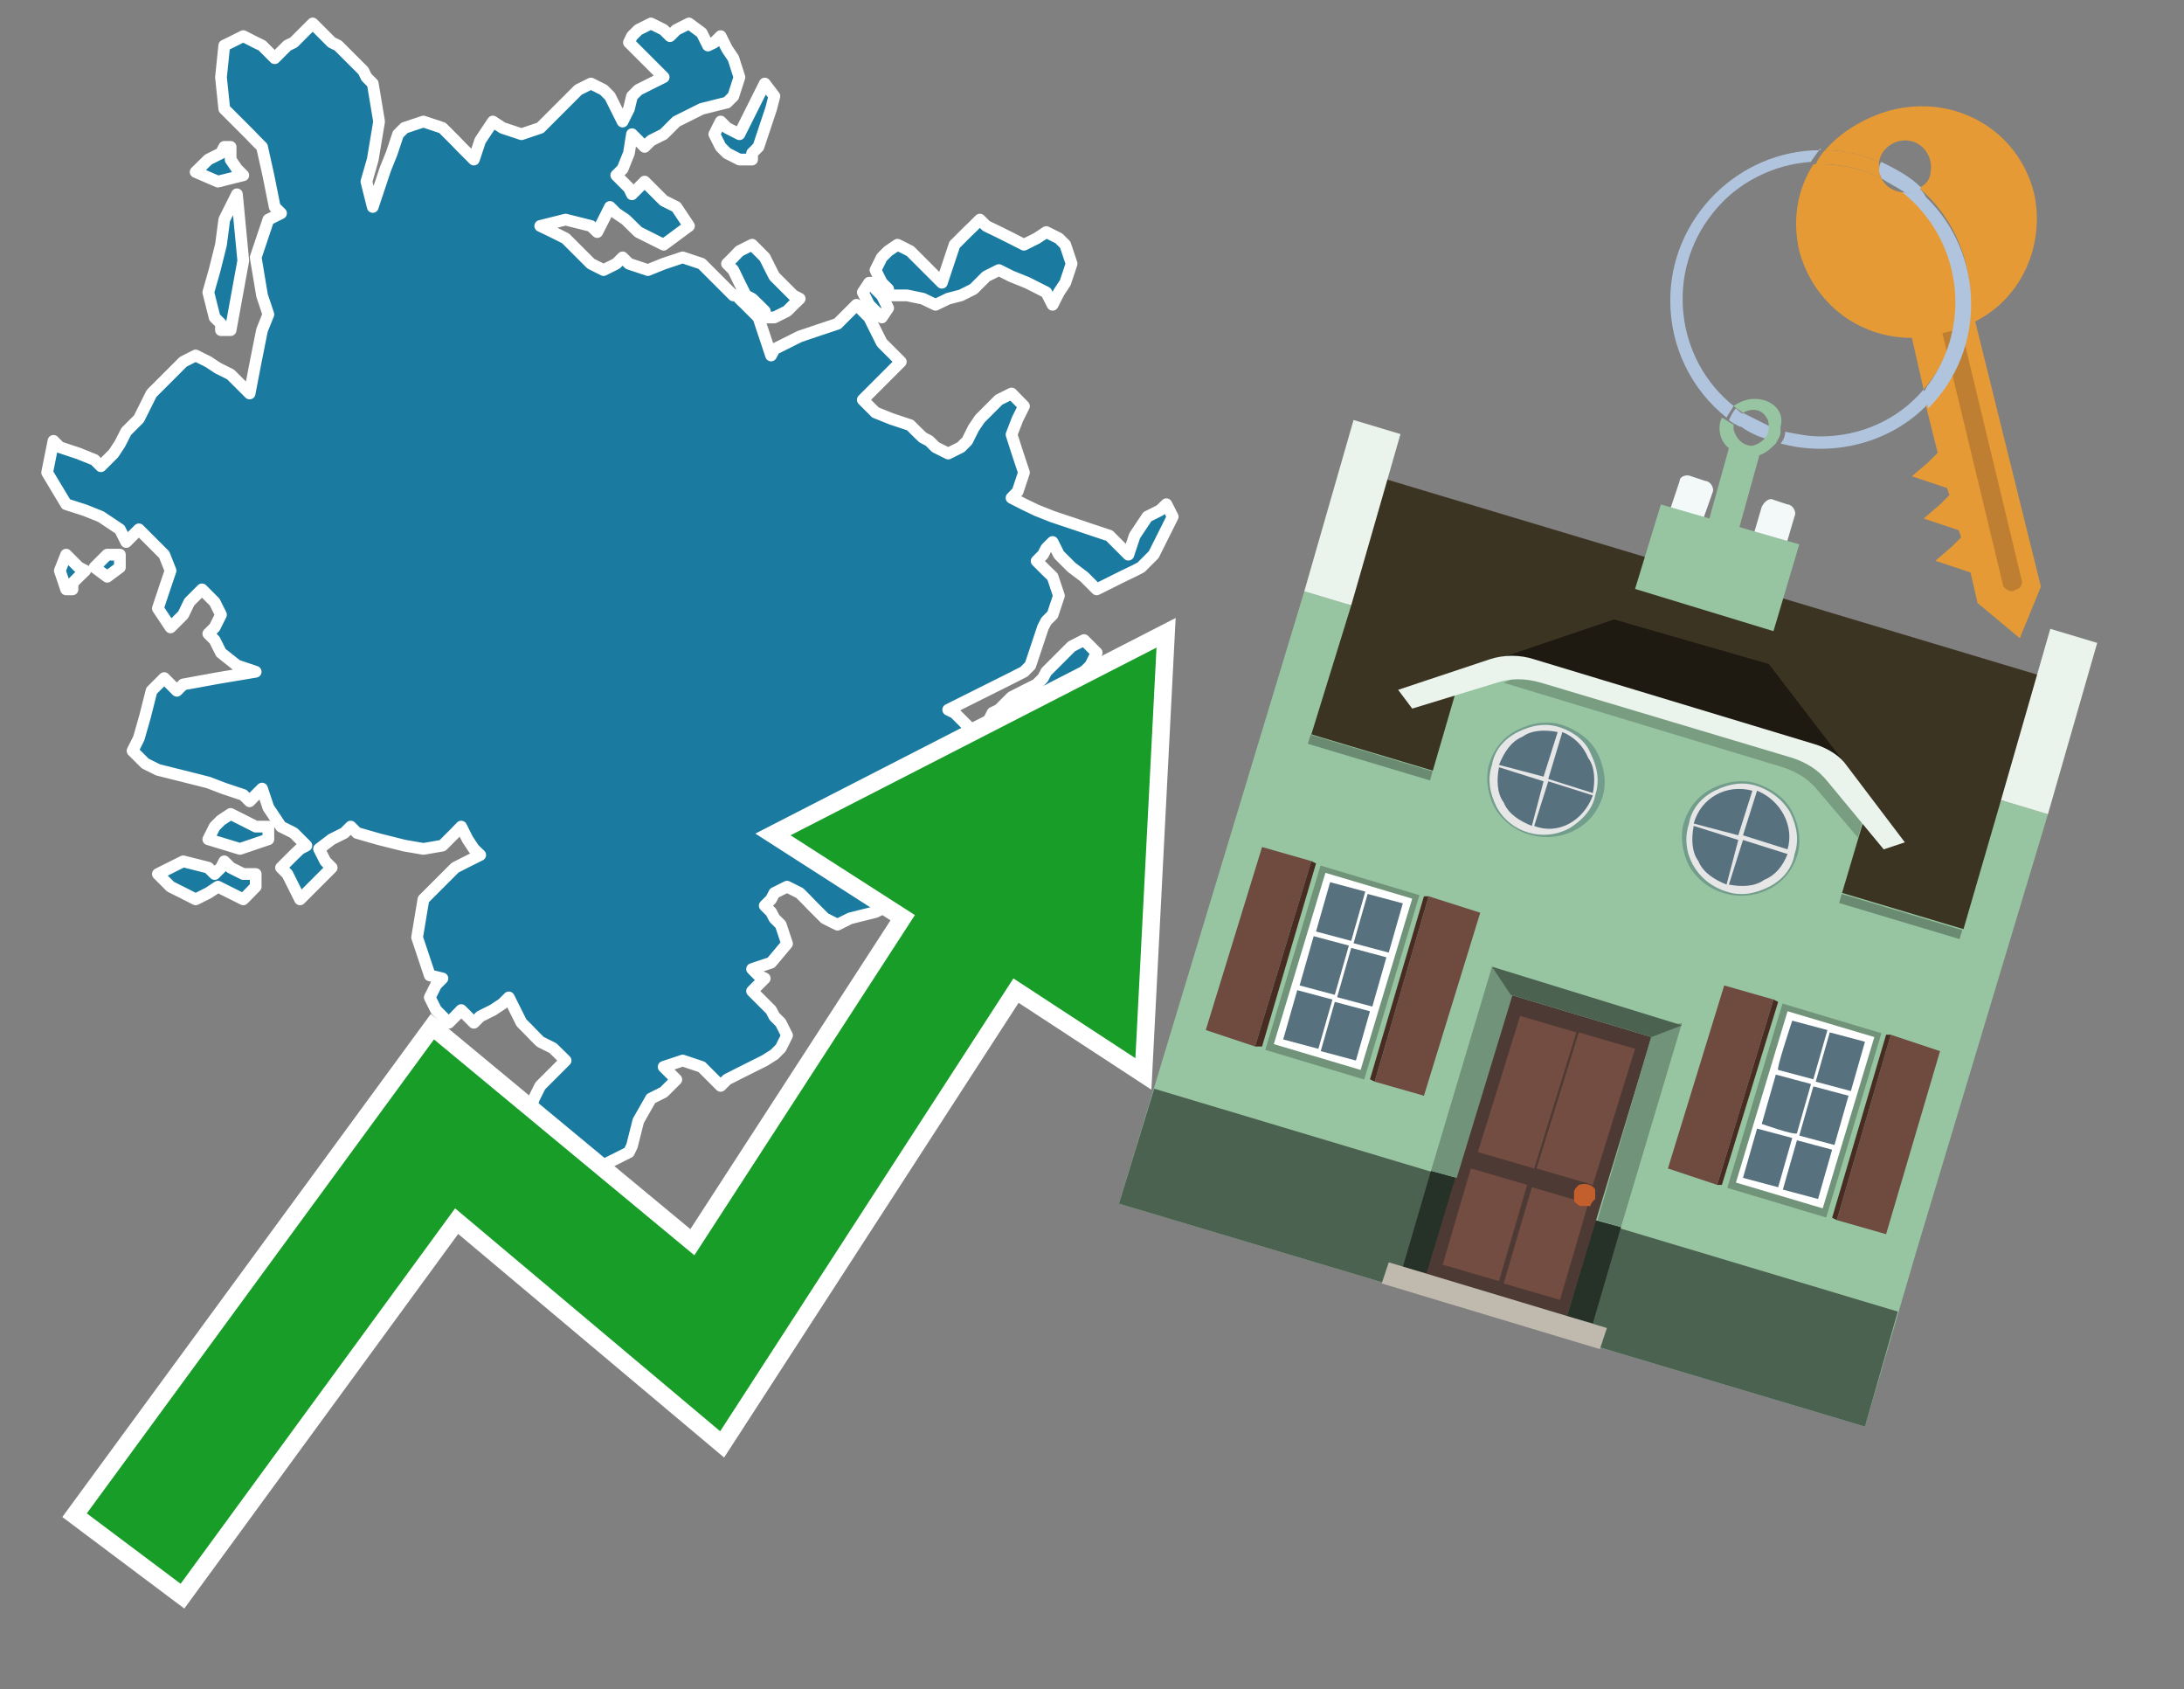 <?xml version="1.0" encoding="utf-8"?>
<!-- Generator: Adobe Illustrator 26.0.3, SVG Export Plug-In . SVG Version: 6.00 Build 0)  -->
<svg version="1.1" id="Text" xmlns="http://www.w3.org/2000/svg" xmlns:xlink="http://www.w3.org/1999/xlink" x="0px" y="0px"
	 width="93.1px" height="72px" viewBox="0 0 93.1 72" style="enable-background:new 0 0 93.1 72;" xml:space="preserve">
<rect x="0" y="0" width="93.1" height="72" fill="#808080" stroke="none"/>
<style type="text/css">
	.st0{fill:#1B7AA0;stroke:#FFFFFF;stroke-width:0.5;stroke-linejoin:round;}
	.st1{fill:none;stroke:#FFFFFF;stroke-width:1.5;stroke-miterlimit:10;}
	.st2{fill:#179D28;}
	.st3{fill:#E69A35;}
	.st4{fill:#B0C4DE;}
	.st5{fill:#97C4A1;}
	.st6{fill:#BF7F32;}
	.st7{fill-rule:evenodd;clip-rule:evenodd;fill:#3C3422;}
	.st8{fill-rule:evenodd;clip-rule:evenodd;fill:#97C4A1;}
	.st9{opacity:0.3;enable-background:new    ;}
	.st10{fill-rule:evenodd;clip-rule:evenodd;fill:#EAF3EC;}
	.st11{fill-rule:evenodd;clip-rule:evenodd;fill:#4C6251;}
	.st12{fill-rule:evenodd;clip-rule:evenodd;fill:#F3F9F8;}
	.st13{fill:#1E1A11;}
	.st14{opacity:0.2;fill-rule:evenodd;clip-rule:evenodd;enable-background:new    ;}
	.st15{fill:#EAF3EC;}
	.st16{fill:#729D8C;}
	.st17{fill:#E6E6E6;}
	.st18{fill:#58717F;}
	.st19{fill-rule:evenodd;clip-rule:evenodd;fill:#6E4A3F;}
	.st20{fill-rule:evenodd;clip-rule:evenodd;fill:#482B22;}
	.st21{fill:#719379;}
	.st22{fill-rule:evenodd;clip-rule:evenodd;fill:#FFFFFF;}
	.st23{fill-rule:evenodd;clip-rule:evenodd;fill:#58717F;}
	.st24{fill-rule:evenodd;clip-rule:evenodd;fill:#263128;}
	.st25{fill:#4E3A34;}
	.st26{fill:#744D42;}
	.st27{fill:#C35E2D;}
	.st28{fill:#4C6251;}
	.st29{fill-rule:evenodd;clip-rule:evenodd;fill:#C0B9AD;}
</style>
<path class="st0" d="M10.9,37.79L10.37,38.33L9.83,38.06L9.29,37.79L8.88,38.06L8.34,38.33L7.81,38.06L7.27,37.79L6.73,37.25L7.81,36.71L8.88,36.98L9.15,37.25L9.42,36.98L9.56,36.71L9.83,36.98L10.37,37.25L10.9,37.25ZM2.82,25.12L2.55,24.32L2.82,23.64L3.09,23.91L3.36,24.18L3.63,24.32L3.36,24.58L3.09,24.85L3.09,25.12ZM11.44,35.77L10.23,36.18L8.88,35.77L9.15,35.23L9.42,34.96L9.83,34.69L10.37,34.96L10.9,35.23L11.44,35.23ZM31.52,12.73L31.79,12.99L32.06,13.26L32.33,13.53L32.6,14.34L32.87,15.15L33.01,14.88L33.55,14.61L34.09,14.34L34.89,14.07L35.7,13.8L35.97,13.53L36.24,13.26L36.51,12.99L36.78,13.26L37.05,13.53L37.32,14.07L37.59,14.61L37.86,14.88L38.13,15.15L38.4,15.42L38.13,15.69L37.86,15.96L37.59,16.23L37.32,16.5L37.05,16.77L36.78,17.04L37.05,17.31L37.32,17.58L37.99,17.85L38.8,18.12L39.07,18.39L39.34,18.65L39.61,18.79L39.88,19.06L40.42,19.33L40.96,19.06L41.23,18.79L41.5,18.25L41.77,17.85L42.04,17.58L42.31,17.31L42.58,17.04L43.12,16.77L43.65,17.31L43.38,17.85L43.12,18.52L43.38,19.33L43.65,20.14L43.38,20.95L43.12,21.22L43.65,21.49L44.19,21.75L44.87,22.02L45.68,22.29L46.48,22.56L47.29,22.83L47.56,23.1L47.83,23.37L48.1,23.64L48.37,22.83L48.91,22.02L49.45,21.75L49.72,21.49L49.99,22.02L49.72,22.56L49.45,23.1L49.18,23.64L48.91,23.91L48.64,24.18L48.37,24.32L47.83,24.58L47.29,24.85L46.75,25.12L46.21,24.58L45.68,24.18L45.14,23.64L44.87,23.1L44.6,23.37L44.46,23.64L44.19,23.91L44.46,24.18L44.6,24.32L44.87,24.58L45.14,25.39L44.87,26.2L44.6,26.47L44.46,26.74L44.19,27.55L43.92,28.36L43.65,28.63L43.12,28.9L42.58,29.17L42.04,29.44L41.5,29.71L40.96,29.98L40.42,30.25L40.69,30.38L40.96,30.65L41.23,30.92L41.5,31.19L41.77,31.46L42.04,30.92L42.31,30.38L42.58,30.25L42.85,29.98L43.12,29.71L43.65,29.44L44.19,29.17L44.46,28.9L44.6,28.63L44.87,28.36L45.14,28.09L45.41,27.82L45.68,27.55L46.21,27.28L46.75,27.82L46.48,28.36L46.21,28.63L45.95,28.9L45.68,29.44L45.41,29.98L45.14,30.25L44.6,30.38L44.19,30.65L43.92,30.92L43.65,31.19L43.12,31.46L42.58,32.0L42.31,32.54L42.04,32.81L41.77,33.08L41.5,33.35L41.77,33.61L42.04,34.15L41.5,34.69L40.96,34.96L41.23,35.23L41.5,36.04L42.04,36.71L42.58,37.25L42.85,37.79L43.12,38.06L43.38,38.33L43.65,38.6L43.92,38.87L44.19,39.14L44.46,39.41L44.6,39.68L44.87,39.95L45.14,40.76L44.19,41.57L43.12,41.7L42.85,41.97L42.58,42.24L42.31,42.51L42.04,42.24L41.77,41.97L41.5,41.43L41.23,41.03L40.96,39.95L40.69,38.87L40.42,38.6L40.15,38.33L39.88,38.06L39.61,37.79L39.34,37.25L39.07,36.71L38.8,37.25L38.67,37.79L38.4,38.33L37.32,38.87L36.24,39.14L35.7,39.41L35.16,39.14L34.89,38.87L34.62,38.6L34.36,38.33L34.09,38.06L33.55,37.79L33.01,38.06L32.87,38.33L32.6,38.6L32.87,38.87L33.01,39.14L33.28,39.41L33.55,40.22L32.87,41.03L32.06,41.3L32.33,41.57L32.6,41.7L32.33,41.97L32.06,42.24L32.33,42.51L32.6,42.78L32.87,43.05L33.01,43.32L33.28,43.59L33.55,44.13L33.28,44.67L33.01,44.94L32.6,45.2L32.06,45.47L31.52,45.74L30.99,46.01L30.72,46.28L30.45,46.01L30.18,45.74L29.91,45.47L29.1,45.2L28.29,45.47L28.56,45.74L28.83,46.01L28.56,46.28L28.29,46.55L27.75,46.82L27.21,47.77L26.94,48.84L26.81,49.11L26.27,49.38L25.73,49.65L25.46,49.92L25.19,50.46L24.92,51.0L24.65,50.73L24.38,50.46L24.11,50.73L23.57,51.0L23.03,50.73L22.5,50.46L21.96,50.19L21.69,49.92L21.42,49.38L21.69,48.84L21.96,48.57L22.23,48.3L22.5,47.63L22.76,46.82L23.03,46.28L23.57,45.74L24.11,45.2L23.57,44.67L23.03,44.4L22.76,44.13L22.5,43.86L22.23,43.59L21.96,43.05L21.69,42.51L21.42,42.78L21.01,43.05L20.47,43.32L20.2,43.59L19.93,43.32L19.66,43.05L19.4,43.32L19.13,43.59L18.86,43.32L18.59,43.05L18.32,42.51L18.59,41.97L18.86,41.7L18.32,41.57L17.78,39.95L18.05,38.33L18.32,38.06L18.59,37.79L18.86,37.52L19.13,37.25L19.4,36.98L19.93,36.71L20.47,36.44L20.2,36.18L19.93,35.77L19.66,35.23L19.4,35.5L19.13,35.77L18.86,36.04L18.05,36.18L17.24,36.04L16.16,35.77L15.22,35.5L14.95,35.23L14.68,35.5L14.14,35.77L13.6,36.18L13.87,36.71L14.14,36.98L13.87,37.25L13.6,37.52L13.33,37.79L13.06,38.06L12.79,38.33L12.52,37.79L12.25,37.25L11.98,36.98L12.25,36.71L12.52,36.44L12.79,36.18L13.06,36.04L12.79,35.77L12.52,35.5L11.98,35.23L11.44,34.42L11.17,33.61L10.9,33.88L10.64,34.15L10.37,33.88L9.56,33.61L8.88,33.35L7.81,33.08L6.73,32.81L6.19,32.54L5.65,32.0L5.92,31.46L6.19,30.51L6.46,29.44L6.73,29.17L7.0,28.9L7.27,29.17L7.54,29.44L7.81,29.17L9.29,28.9L10.9,28.63L10.1,28.36L9.42,27.82L9.15,27.28L8.88,27.01L9.15,26.74L9.42,26.2L9.15,25.66L8.88,25.39L8.61,25.12L8.34,25.39L8.07,25.66L7.81,26.2L7.27,26.74L6.73,25.93L7.0,25.12L7.27,24.32L7.0,23.64L6.73,23.37L6.46,23.1L6.19,22.83L5.92,22.56L5.65,22.83L5.38,23.1L5.11,22.56L4.3,22.02L3.63,21.75L2.82,21.49L2.01,20.14L2.28,18.79L2.55,19.06L3.36,19.33L4.03,19.6L4.3,19.87L4.57,19.6L4.84,19.33L5.11,18.92L5.38,18.39L5.65,18.12L5.92,17.85L6.19,17.31L6.46,16.77L6.73,16.5L7.0,16.23L7.27,15.96L7.54,15.69L7.81,15.42L8.34,15.15L8.88,15.42L9.29,15.69L9.83,15.96L10.1,16.23L10.37,16.5L10.64,16.77L10.9,15.42L11.17,14.07L11.44,13.4L11.17,12.59L10.9,10.97L11.44,9.36L11.98,9.09L11.71,8.82L11.44,7.47L11.17,6.26L10.9,5.99L10.64,5.72L10.37,5.45L10.1,5.18L9.83,4.91L9.56,4.64L9.42,3.29L9.56,1.94L9.83,1.81L10.37,1.54L10.9,1.81L11.17,1.94L11.44,2.21L11.71,2.48L11.98,2.21L12.25,1.94L12.52,1.81L12.79,1.54L13.06,1.27L13.33,1.0L13.6,1.27L13.87,1.54L14.14,1.81L14.41,1.94L14.68,2.21L14.95,2.48L15.22,2.75L15.49,3.02L15.62,3.29L15.89,3.56L16.16,5.18L15.89,6.8L15.62,7.74L15.89,8.82L16.16,8.01L16.43,7.2L16.7,6.53L16.97,5.72L17.24,5.45L18.05,5.18L18.86,5.45L19.13,5.72L19.4,5.99L19.66,6.26L19.93,6.53L20.2,6.8L20.47,5.99L21.01,5.18L21.42,5.45L22.23,5.72L23.03,5.45L23.3,5.18L23.57,4.91L23.84,4.64L24.11,4.37L24.38,4.1L24.65,3.83L25.19,3.56L25.73,3.83L26.0,4.1L26.27,4.64L26.54,5.18L26.81,4.64L26.94,4.1L27.21,3.83L27.75,3.56L28.29,3.29L28.02,3.02L27.75,2.75L27.48,2.48L27.21,2.21L26.94,1.94L26.81,1.81L26.94,1.54L27.21,1.27L27.75,1.0L28.29,1.27L28.56,1.54L28.83,1.27L29.37,1.0L29.91,1.4L30.18,1.94L30.45,1.81L30.72,1.54L30.99,2.08L31.26,2.48L31.52,3.29L31.26,4.1L30.99,4.37L29.91,4.64L28.83,5.18L28.29,5.72L27.75,5.99L27.48,6.26L27.21,5.99L26.94,5.72L26.81,6.53L26.54,7.2L26.27,7.47L26.54,7.74L26.81,8.01L26.94,8.28L27.21,8.01L27.48,7.74L27.75,8.01L28.02,8.28L28.29,8.55L28.83,8.82L29.37,9.63L28.29,10.43L27.21,9.89L26.67,9.36L26.27,9.09L26.0,8.82L25.73,9.36L25.46,9.89L25.19,9.63L24.11,9.36L23.03,9.63L23.57,9.89L24.11,10.16L24.38,10.43L24.65,10.7L24.92,10.97L25.19,11.24L25.73,11.51L26.27,11.24L26.54,10.97L26.81,11.24L27.62,11.51L28.29,11.24L29.1,10.97L29.91,11.24L30.18,11.51L30.45,11.78L30.72,12.05L30.99,12.32L31.26,12.59L31.52,12.59ZM5.11,24.18L4.57,24.58L4.03,24.18L4.57,23.64L5.11,23.64ZM9.83,6.8L10.1,7.2L10.37,7.47L9.29,7.74L8.34,7.33L8.88,6.8L9.42,6.53L9.56,6.26L9.83,6.26ZM9.42,13.8L9.15,13.53L8.88,12.46L9.15,11.51L9.42,10.43L9.56,9.36L9.83,8.82L10.1,8.28L10.37,11.11L9.83,14.07L9.42,14.07ZM31.52,6.8L30.99,6.53L30.72,6.26L30.45,5.72L30.72,5.18L30.99,5.45L31.52,5.72L32.06,4.64L32.6,3.56L33.01,4.1L32.87,4.64L32.6,5.45L32.33,6.26L32.06,6.53L32.06,6.8ZM37.32,12.32L37.59,12.59L37.86,13.13L37.59,13.53L37.32,13.26L37.05,12.99L36.78,12.46L37.05,12.05L37.32,12.05ZM32.6,13.26L32.33,12.99L32.06,12.73L31.79,12.59L31.52,12.05L31.26,11.51L30.99,11.24L31.26,10.97L31.52,10.7L32.06,10.43L32.6,10.97L32.87,11.51L33.01,11.78L33.28,12.05L33.55,12.32L33.82,12.59L34.09,12.73L33.82,12.99L33.55,13.26L33.01,13.53L32.6,13.53ZM37.86,12.32L37.59,12.05L37.32,11.51L37.59,10.97L37.86,10.7L38.26,10.43L38.8,10.7L39.07,10.97L39.34,11.24L39.61,11.51L39.88,11.78L40.15,12.05L40.42,11.24L40.69,10.43L40.96,10.16L41.23,9.89L41.5,9.63L41.77,9.36L42.04,9.63L42.58,9.89L43.12,10.16L43.65,10.43L44.19,10.16L44.6,9.89L45.14,10.16L45.41,10.43L45.68,11.24L45.41,12.05L45.14,12.46L44.87,12.99L44.6,12.46L43.79,12.05L43.12,11.78L42.58,11.51L42.04,11.78L41.77,12.05L41.5,12.32L40.96,12.59L40.42,12.73L39.88,12.99L39.34,12.73L38.67,12.59L37.86,12.59Z"/>
<polygon class="st1" points="49.3,27.6 33.7,35.6 39,39 29.6,53.5 18.5,44.3 3.7,64.5 7.7,67.5 19.4,51.5 30.7,61 43.2,41.7 
	48.4,45.1 "/>
<polygon class="st2" points="49.3,27.6 33.7,35.6 39,39 29.6,53.5 18.5,44.3 3.7,64.5 7.7,67.5 19.4,51.5 30.7,61 43.2,41.7 
	48.4,45.1 "/>
<path class="st3" d="M80.2,7.6c0-0.1-0.1-0.2-0.1-0.3c0-0.1,0-0.3,0-0.4c-0.7-0.3-1.5-0.5-2.3-0.5c-0.2,0.2-0.3,0.4-0.4,0.6
	c0.1,0,0.2,0,0.3,0C78.5,7,79.4,7.2,80.2,7.6z"/>
<path class="st4" d="M77.6,6.4c-3.5,0-6.4,2.9-6.4,6.4c0,2,0.9,3.8,2.4,5c0.1-0.2,0.2-0.3,0.3-0.5c-2.5-2-2.9-5.7-0.9-8.2
	c1-1.3,2.6-2.1,4.2-2.2c0.1-0.2,0.3-0.4,0.4-0.6L77.6,6.4z"/>
<path class="st3" d="M84.2,13.7c2-1,3-3.3,2.5-5.5C86,5.5,83.3,4,80.6,4.7c-1.1,0.3-2.1,0.9-2.8,1.7c0.8,0,1.6,0.2,2.3,0.5
	c0.1-0.6,0.7-1,1.3-0.9c0.6,0.1,1,0.7,0.9,1.3c0,0.3-0.2,0.6-0.5,0.7c2.7,2.3,2.9,6.4,0.6,9c-0.1,0.1-0.2,0.2-0.3,0.3l0.5,2
	l-0.4,0.4l-0.7,0.6l0.9,0.3l0.6,0.2l0.1,0.3l-0.4,0.4l-0.7,0.6l0.9,0.3l0.6,0.2l0.1,0.3l-0.4,0.4l-0.7,0.6l0.9,0.3l0.6,0.2l0.3,1.3
	l1.8,1.5l0.9-2.2L84.2,13.7z"/>
<path class="st3" d="M81.2,8.2c-0.4,0-0.8-0.2-1-0.6C79.4,7.2,78.5,7,77.6,7c-0.1,0-0.2,0-0.3,0c-0.7,1.1-0.9,2.4-0.6,3.7
	c0.6,2.2,2.5,3.7,4.8,3.7l0.5,2.2c2.1-2.4,1.9-6.1-0.6-8.2C81.3,8.3,81.2,8.3,81.2,8.2z"/>
<path class="st4" d="M74.1,18.1c0.4,0.3,0.8,0.5,1.2,0.6c0.1-0.1,0.2-0.3,0.2-0.5l0,0c-0.4-0.2-0.8-0.4-1.2-0.6
	C74.2,17.8,74.1,17.9,74.1,18.1z"/>
<path class="st4" d="M74.4,17.7c-0.2-0.1-0.3-0.2-0.4-0.3c-0.1,0.1-0.2,0.3-0.3,0.5c0.1,0.1,0.3,0.2,0.5,0.3
	C74.1,17.9,74.2,17.8,74.4,17.7z"/>
<path class="st5" d="M74.8,17c-0.3,0-0.6,0.1-0.9,0.3c0.1,0.1,0.3,0.2,0.4,0.3c0.3-0.2,0.8-0.2,1,0.2c0.1,0.1,0.1,0.3,0.1,0.4l0,0
	c0,0.4-0.3,0.7-0.7,0.8c-0.4,0-0.7-0.3-0.8-0.7c0,0,0,0,0-0.1c0,0,0-0.1,0-0.1c-0.2-0.1-0.3-0.2-0.5-0.3c-0.2,0.4-0.1,1,0.3,1.3
	l-1,3.6l1.3,0.3l1-3.6c0.3-0.1,0.5-0.3,0.7-0.5c0.1-0.2,0.2-0.3,0.2-0.5c0-0.1,0-0.1,0-0.2C76.1,17.5,75.5,17,74.8,17z"/>
<path class="st6" d="M86,25.1l-0.2,0.1c-0.2,0-0.3-0.1-0.4-0.2c0,0,0,0,0,0l-2.6-10.8l0.8-0.2l2.6,10.8C86.2,24.9,86.1,25.1,86,25.1
	C86,25.1,86,25.1,86,25.1z"/>
<path class="st4" d="M80.1,7.3c0,0.1,0.1,0.2,0.1,0.3c0.3,0.2,0.7,0.4,1,0.6c0.1,0,0.2,0,0.3,0c0.1,0,0.3-0.1,0.4-0.2
	c-0.5-0.5-1.1-0.8-1.7-1.1C80.1,7,80.1,7.2,80.1,7.3z"/>
<path class="st4" d="M77.6,18.6c-0.5,0-1-0.1-1.5-0.2c0,0.2-0.1,0.4-0.2,0.5c2.2,0.6,4.7,0,6.3-1.7L82,16.6
	C80.9,17.9,79.3,18.6,77.6,18.6z"/>
<path class="st4" d="M81.8,8c-0.1,0.1-0.2,0.1-0.4,0.2c-0.1,0-0.2,0-0.3,0c2.5,2,3,5.6,1.1,8.2c-0.1,0.1-0.1,0.2-0.2,0.3l0.2,0.7
	c2.5-2.5,2.4-6.6-0.1-9C82,8.2,81.9,8.1,81.8,8L81.8,8z"/>
<polygon class="st7" points="83.8,39.8 55.8,31.4 59,20.4 87,28.8 83.8,39.8 "/>
<polygon class="st8" points="81.7,53.3 87.3,34.7 85.3,34.1 83.7,39.6 55.9,31.3 57.6,25.8 55.6,25.2 47.7,51.3 79.5,60.8 "/>
<rect x="69.5" y="21.1" transform="matrix(0.287 -0.958 0.958 0.287 15.591 92.226)" class="st9" width="0.4" height="29"/>
<polygon class="st10" points="87.3,34.7 85.3,34.1 87.4,26.8 89.4,27.4 87.3,34.7 "/>
<polygon class="st10" points="57.6,25.8 55.6,25.2 57.7,17.9 59.7,18.5 57.6,25.8 "/>
<polygon class="st11" points="79.5,60.8 80.9,55.9 49.2,46.4 47.7,51.3 79.5,60.8 "/>
<path class="st12" d="M71.6,20.5L71,22.3l1.4,0.4L73,21c0.1-0.2-0.1-0.5-0.3-0.5l-0.6-0.2C71.9,20.2,71.6,20.3,71.6,20.5
	C71.6,20.5,71.6,20.5,71.6,20.5z"/>
<path class="st12" d="M75.1,21.6l-0.5,1.7l1.4,0.4l0.5-1.7c0.1-0.2-0.1-0.5-0.3-0.5c0,0,0,0,0,0l-0.6-0.2
	C75.4,21.2,75.2,21.4,75.1,21.6C75.1,21.6,75.1,21.6,75.1,21.6z"/>
<polygon class="st13" points="75.4,28.3 68.8,26.4 63.8,28.1 78.7,32.6 "/>
<polygon class="st5" points="78.2,32.4 64.4,28.3 62.2,29 60.1,36.2 77.5,41.5 79.7,34.1 "/>
<path class="st14" d="M77.7,32.5c0,0-12.7-3.8-12.7-3.8l-0.9,0.4L76,32.7c0.6,0.2,1.1,0.5,1.5,1l1.7,2l0.3-1.1L77.7,32.5z"/>
<path class="st15" d="M77.3,31.7l-11.9-3.6c-0.6-0.2-1.3-0.2-1.9,0l-3.9,1.3l0.6,0.8l3.6-1.1c0.6-0.2,1.2-0.2,1.9,0l10.7,3.2
	c0.6,0.2,1.1,0.5,1.5,1l2.4,2.9l0.9-0.3l-2.5-3.3C78.5,32.3,78,31.9,77.3,31.7z"/>
<polygon class="st8" points="76.7,23.2 70.8,21.5 69.7,25.1 75.6,26.9 76.7,23.2 "/>
<g id="Symbol_9_0_Layer2_0_MEMBER_8_MEMBER_21_MEMBER_0_FILL">
	<path class="st16" d="M66.6,30.9c-0.6-0.2-1.3-0.1-1.9,0.2c-0.6,0.3-1,0.8-1.2,1.4c-0.2,0.6-0.1,1.3,0.2,1.9c0.7,1.2,2.2,1.6,3.4,1
		c0.6-0.3,1-0.8,1.2-1.4c0.2-0.6,0.1-1.3-0.2-1.9C67.8,31.5,67.2,31.1,66.6,30.9z"/>
</g>
<g id="Symbol_9_0_Layer2_0_MEMBER_8_MEMBER_21_MEMBER_1_FILL">
	<path class="st17" d="M66.5,31c-0.6-0.2-1.2-0.1-1.8,0.2c-0.6,0.3-1,0.8-1.1,1.4c-0.2,0.6-0.1,1.2,0.2,1.8c0.6,1.1,2,1.5,3.1,0.9
		c0.5-0.3,1-0.8,1.1-1.4c0.2-0.6,0.1-1.2-0.2-1.8C67.6,31.6,67.1,31.2,66.5,31z"/>
</g>
<g id="Symbol_9_0_Layer2_0_MEMBER_8_MEMBER_21_MEMBER_2_MEMBER_0_FILL">
	<path class="st18" d="M65.8,33.3l-1.9-0.6c-0.1,0.5-0.1,1.1,0.2,1.5c0.2,0.5,0.7,0.8,1.2,1L65.8,33.3z"/>
</g>
<g id="Symbol_9_0_Layer2_0_MEMBER_8_MEMBER_21_MEMBER_2_MEMBER_1_FILL">
	<path class="st18" d="M65.8,33.1l0.6-1.9c-0.5-0.1-1.1-0.1-1.5,0.2c-0.5,0.2-0.8,0.7-1,1.2L65.8,33.1z"/>
</g>
<g id="Symbol_9_0_Layer2_0_MEMBER_8_MEMBER_21_MEMBER_2_MEMBER_2_FILL">
	<path class="st18" d="M67.9,33.9l-1.9-0.6l-0.6,1.9C66.4,35.6,67.5,35,67.9,33.9z"/>
</g>
<g id="Symbol_9_0_Layer2_0_MEMBER_8_MEMBER_21_MEMBER_2_MEMBER_3_FILL">
	<path class="st18" d="M66.6,31.2L66,33.2l1.9,0.6c0.1-0.5,0.1-1.1-0.2-1.5C67.5,31.8,67.1,31.4,66.6,31.2z"/>
</g>
<g id="Symbol_9_0_Layer2_0_MEMBER_8_MEMBER_21_MEMBER_0_FILL-2">
	<path class="st16" d="M74.9,33.4c-0.6-0.2-1.3-0.1-1.9,0.2c-0.6,0.3-1,0.8-1.2,1.4c-0.2,0.6-0.1,1.3,0.2,1.9c0.7,1.2,2.2,1.6,3.4,1
		c0.6-0.3,1-0.8,1.2-1.4c0.2-0.6,0.1-1.3-0.2-1.9C76.1,34,75.5,33.6,74.9,33.4z"/>
</g>
<g id="Symbol_9_0_Layer2_0_MEMBER_8_MEMBER_21_MEMBER_1_FILL-2">
	<path class="st17" d="M74.9,33.5c-0.6-0.2-1.2-0.1-1.8,0.2c-0.6,0.3-1,0.8-1.1,1.4c-0.4,1.2,0.3,2.5,1.6,2.9c0,0,0,0,0,0
		c0.6,0.2,1.2,0.1,1.8-0.2c0.6-0.3,1-0.8,1.1-1.4c0.2-0.6,0.1-1.2-0.2-1.8C76,34.1,75.5,33.7,74.9,33.5z"/>
</g>
<g id="Symbol_9_0_Layer2_0_MEMBER_8_MEMBER_21_MEMBER_2_MEMBER_0_FILL-2">
	<path class="st18" d="M74.1,35.8l-1.9-0.6c-0.1,0.5-0.1,1.1,0.2,1.5c0.2,0.5,0.7,0.8,1.2,1L74.1,35.8z"/>
</g>
<g id="Symbol_9_0_Layer2_0_MEMBER_8_MEMBER_21_MEMBER_2_MEMBER_1_FILL-2">
	<path class="st18" d="M74.1,35.6l0.6-1.9c-1.1-0.3-2.2,0.3-2.5,1.4L74.1,35.6z"/>
</g>
<g id="Symbol_9_0_Layer2_0_MEMBER_8_MEMBER_21_MEMBER_2_MEMBER_2_FILL-2">
	<path class="st18" d="M76.2,36.4l-1.9-0.6l-0.6,1.9c0.5,0.1,1.1,0.1,1.5-0.2C75.7,37.3,76,36.9,76.2,36.4z"/>
</g>
<g id="Symbol_9_0_Layer2_0_MEMBER_8_MEMBER_21_MEMBER_2_MEMBER_3_FILL-2">
	<path class="st18" d="M74.9,33.7l-0.6,1.9l1.9,0.6C76.5,35.2,75.9,34.1,74.9,33.7L74.9,33.7z"/>
</g>
<polygon class="st19" points="51.4,43.9 53.5,44.6 55.9,36.7 53.8,36.1 51.4,43.9 "/>
<polygon class="st20" points="53.5,44.6 53.8,44.6 56.1,36.8 55.9,36.7 53.5,44.6 "/>
<polygon class="st19" points="60.7,46.7 58.6,46.1 60.9,38.2 63.1,38.9 60.7,46.7 "/>
<polygon class="st20" points="58.6,46.1 58.4,46 60.7,38.2 60.9,38.2 58.6,46.1 "/>
<rect x="53.1" y="39.2" transform="matrix(0.287 -0.958 0.958 0.287 1.145 84.365)" class="st21" width="8.2" height="4.4"/>
<polygon class="st22" points="60.2,38.3 56.5,37.2 54.3,44.5 58,45.6 60.2,38.3 "/>
<path class="st23" d="M59.8,38.5l-0.6,2.1l-1.5-0.4l0.6-2.1C58.3,38.1,59.8,38.5,59.8,38.5z M58.2,38l-0.6,2.1l-1.5-0.4l0.6-2.1
	L58.2,38L58.2,38z M56,39.9l1.5,0.4l-0.6,2.1L55.4,42L56,39.9z M55.3,42.2l1.5,0.4l-0.6,2.1l-1.5-0.4L55.3,42.2L55.3,42.2z
	 M56.3,44.8l0.6-2.1l1.5,0.4l-0.6,2.1C57.8,45.2,56.3,44.8,56.3,44.8z M58.5,42.9L57,42.5l0.6-2.1l1.5,0.4L58.5,42.9L58.5,42.9z"/>
<polygon class="st19" points="80.4,52.6 78.3,52 80.6,44.1 82.7,44.8 80.4,52.6 "/>
<polygon class="st20" points="78.3,52 78.1,51.9 80.4,44.1 80.6,44.1 78.3,52 "/>
<polygon class="st19" points="71.1,49.8 73.2,50.5 75.6,42.6 73.5,42 71.1,49.8 "/>
<polygon class="st20" points="73.2,50.5 73.4,50.5 75.8,42.7 75.6,42.6 73.2,50.5 "/>
<rect x="72.8" y="45.1" transform="matrix(0.287 -0.958 0.958 0.287 9.533 107.426)" class="st21" width="8.2" height="4.4"/>
<polygon class="st22" points="76.2,43.1 79.9,44.2 77.7,51.5 74,50.4 76.2,43.1 "/>
<path class="st23" d="M76.4,43.5l1.5,0.4l-0.6,2.1l-1.5-0.4C75.7,45.6,76.4,43.5,76.4,43.5z M78,44l1.5,0.4l-0.6,2.1l-1.5-0.4L78,44
	z M78.8,46.7l-0.6,2.1l-1.5-0.4l0.6-2.1L78.8,46.7L78.8,46.7z M78.1,49l-0.6,2.1L76,50.7l0.6-2.1L78.1,49L78.1,49z M75.8,50.6
	l-1.5-0.4l0.6-2.1l1.5,0.4L75.8,50.6L75.8,50.6z M75.1,47.9l0.6-2.1l1.5,0.4l-0.6,2.1C76.5,48.4,75.1,47.9,75.1,47.9z"/>
<polygon class="st24" points="67.9,56.4 69.1,52.3 68,52 66.8,56.1 67.9,56.4 "/>
<polygon class="st24" points="60.9,54.3 62.1,50.2 61,49.9 59.8,54 60.9,54.3 "/>
<g id="Symbol_9_0_Layer2_0_MEMBER_8_MEMBER_12_MEMBER_0_FILL">
	<path class="st25" d="M70.4,44.2l-6-1.8l-3.6,11.9l6,1.8L70.4,44.2z"/>
</g>
<g id="Symbol_9_0_Layer2_0_MEMBER_8_MEMBER_12_MEMBER_1_MEMBER_0_FILL">
	<path class="st26" d="M65.4,49.8l1.8-5.8l-2.4-0.7L63,49.1L65.4,49.8z"/>
</g>
<g id="Symbol_9_0_Layer2_0_MEMBER_8_MEMBER_12_MEMBER_1_MEMBER_1_FILL">
	<path class="st26" d="M67.3,44l-1.8,5.8l2.4,0.7l1.8-5.8L67.3,44z"/>
</g>
<g id="Symbol_9_0_Layer2_0_MEMBER_8_MEMBER_12_MEMBER_2_MEMBER_0_FILL">
	<path class="st26" d="M63.9,54.6l1.2-4.1l-2.4-0.7l-1.2,4.1L63.9,54.6z"/>
</g>
<g id="Symbol_9_0_Layer2_0_MEMBER_8_MEMBER_12_MEMBER_2_MEMBER_1_FILL">
	<path class="st26" d="M66.5,55.4l1.2-4.1l-2.4-0.7l-1.2,4.1L66.5,55.4z"/>
</g>
<g id="Symbol_9_0_Layer2_0_MEMBER_8_MEMBER_13_FILL">
	<path class="st27" d="M68,51.1c0-0.1,0-0.3,0-0.4c-0.1-0.2-0.4-0.3-0.7-0.2c0,0,0,0,0,0c-0.1,0.1-0.2,0.2-0.2,0.3
		c0,0.1,0,0.3,0,0.4c0.1,0.1,0.2,0.2,0.3,0.2c0.1,0,0.3,0,0.4,0C67.8,51.3,67.9,51.2,68,51.1z"/>
</g>
<g id="Symbol_9_0_Layer2_0_MEMBER_8_MEMBER_14_FILL">
	<path class="st21" d="M64.6,42l-1-0.8L61,49.9l1.1,0.3L64.6,42z"/>
</g>
<g id="Symbol_9_0_Layer2_0_MEMBER_8_MEMBER_15_FILL">
	<path class="st21" d="M71.7,43.6l-1.2,0.2L68.1,52l1,0.3L71.7,43.6z"/>
</g>
<g id="Symbol_9_0_Layer2_0_MEMBER_8_MEMBER_16_FILL">
	<path class="st28" d="M63.6,41.2l0.8,1.2l6,1.8l1.3-0.5L63.6,41.2z"/>
</g>
<polygon class="st29" points="58.9,54.7 59.2,53.8 68.5,56.6 68.2,57.5 58.9,54.7 "/>
</svg>
